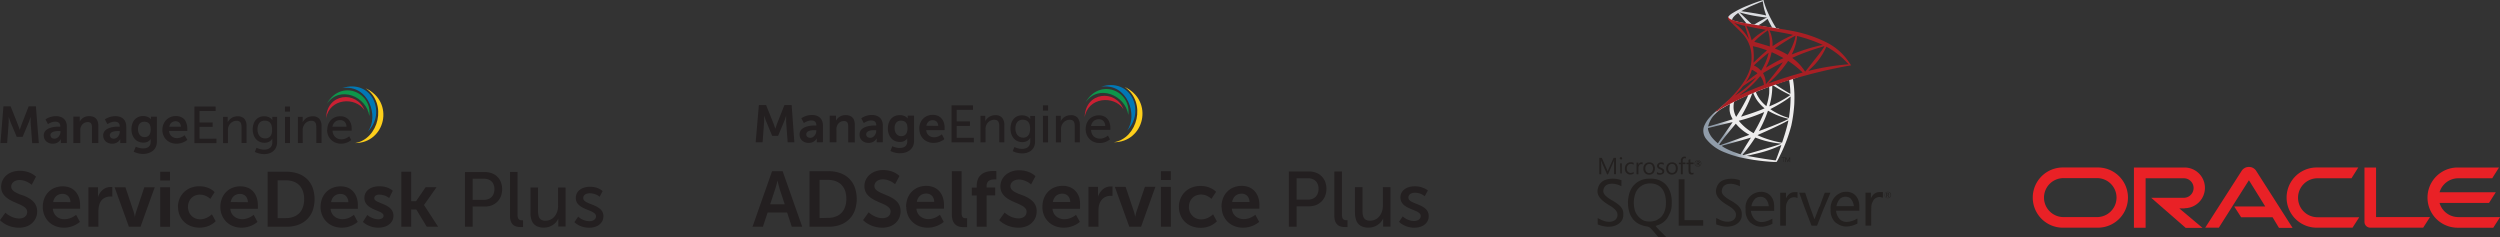 <svg xmlns="http://www.w3.org/2000/svg" xmlns:xlink="http://www.w3.org/1999/xlink" viewBox="0 0 785.32 74.53"><rect x="0" y="0" width="785.32" height="74.53" fill="#333333" stroke="none"/><defs><style>.cls-1{fill:#e92126;}.cls-2{fill:url(#linear-gradient);}.cls-3{fill:url(#linear-gradient-2);}.cls-4{fill:url(#radial-gradient);}.cls-5{fill:#23201f;}.cls-11,.cls-6{fill:#231f20;}.cls-7{fill:#fecf1b;}.cls-10,.cls-11,.cls-7,.cls-8,.cls-9{fill-rule:evenodd;}.cls-8{fill:#0178b5;}.cls-9{fill:#0d964b;}.cls-10{fill:#ca2033;}</style><linearGradient id="linear-gradient" x1="-7389.31" y1="-13339.72" x2="-7358.31" y2="-13358.04" gradientTransform="translate(1420.08 1629.72) scale(0.12)" gradientUnits="userSpaceOnUse"><stop offset="0" stop-color="#909ca9"/><stop offset="1" stop-color="#eeeded"/></linearGradient><linearGradient id="linear-gradient-2" x1="-7388.62" y1="-13684.97" x2="-7363.67" y2="-13684.97" gradientTransform="translate(1420.08 1629.72) scale(0.12)" gradientUnits="userSpaceOnUse"><stop offset="0" stop-color="#949fab"/><stop offset="1" stop-color="#dcdee1"/></linearGradient><radialGradient id="radial-gradient" cx="-5319.66" cy="-4145.18" r="33.12" gradientTransform="matrix(-0.11, -0.02, 0.03, -0.23, 94.75, -1018.01)" gradientUnits="userSpaceOnUse"><stop offset="0" stop-color="#ef392d"/><stop offset="1" stop-color="#a91f24"/></radialGradient></defs><title>logosAsset 5</title><g id="Layer_2" data-name="Layer 2"><g id="Layer_1-2" data-name="Layer 1"><path class="cls-1" d="M701.88,64.86h9.7l-5.13-8.25L697,71.52h-4.28L704.21,53.6a2.71,2.71,0,0,1,2.25-1.16,2.66,2.66,0,0,1,2.2,1.13l11.5,18h-4.28l-2-3.33H704l-2.14-3.33Zm44.51,3.33V52.62h-3.64V69.71a1.78,1.78,0,0,0,.53,1.27,1.86,1.86,0,0,0,1.33.54h16.58l2.14-3.33H746.39ZM686.24,65.4a6.39,6.39,0,1,0,0-12.78H670.33V71.53H674V56h12a3.06,3.06,0,0,1,0,6.13H675.75l10.85,9.46h5.28l-7.3-6.13h1.66ZM648,71.52a9.45,9.45,0,1,1,0-18.91h11a9.45,9.45,0,1,1,0,18.91H648Zm10.74-3.33a6.12,6.12,0,1,0,0-12.24H648.2a6.12,6.12,0,1,0,0,12.24h10.5Zm69,3.33a9.45,9.45,0,1,1,0-18.91H740.8L738.67,56H728a6.12,6.12,0,1,0,0,12.24H741.1L739,71.52H727.74Zm44.47-3.33a6.11,6.11,0,0,1-5.88-4.45h15.54L784,60.4H766.33A6.13,6.13,0,0,1,772.21,56h10.67L785,52.62H772a9.45,9.45,0,1,0,0,18.91h11.21l2.14-3.33H772.21Z"/><path class="cls-2" d="M564.35,23.73l-10.18,3.32L545.32,31l-2.48.65c-.63.6-1.29,1.21-2,1.82s-1.52,1.29-2.08,1.74a15.5,15.5,0,0,0-2,2,9.07,9.07,0,0,0-1.49,2.52,4.24,4.24,0,0,0,.6,3.81,13.49,13.49,0,0,0,5.56,4.18,35.35,35.35,0,0,0,4.89,1.64,64.79,64.79,0,0,0,10.43,1.49,12,12,0,0,0,1.35,0,18.33,18.33,0,0,0,1-1.89,47.66,47.66,0,0,0,3.61-9.55,45.25,45.25,0,0,0,.92-6.62c.05-.75.08-3.25,0-4.09a28.75,28.75,0,0,0-.38-3.61.83.83,0,0,1,0-.32,13.29,13.29,0,0,1,1.38-.42l-.25-.6h0ZM562,25.09a24.92,24.92,0,0,1,.4,3.85,2.06,2.06,0,0,1,0,.52c-.06,0-1.3-.73-2.19-1.28s-2.23-1.45-2.46-1.64c-.08-.05-.07-.06.56-.28C559.41,25.91,561.95,25.09,562,25.09Zm-5.19,1.71a2.55,2.55,0,0,1,.67.36,47.7,47.7,0,0,0,4.66,2.59c.28.12.32.08-.34.52a33.54,33.54,0,0,1-5.29,2.84l-.7.3a2,2,0,0,1,.09-.42,22.69,22.69,0,0,0,.82-5.41c0-.77,0-.77.08-.79s0,0,0,0Zm-1.07.41a16.59,16.59,0,0,1,0,2.24,19.58,19.58,0,0,1-.71,3.35,5.14,5.14,0,0,1-.18.54,13.54,13.54,0,0,1-1.43-1.39A10.41,10.41,0,0,1,552,29.88a6.48,6.48,0,0,1-.43-1c.12-.08,4.18-1.65,4.21-1.62Zm-5,2h0a1.44,1.44,0,0,1,.12.28,10.4,10.4,0,0,0,1.28,2.29,13,13,0,0,0,1.78,1.92l.38.32s.06,0-1.19.52c-1.45.55-3,1.11-4.86,1.69l-1.3.42c-.07,0,0,0,.15-.33a43.27,43.27,0,0,0,3-6.12c.13-.34.26-.68.28-.75a.28.28,0,0,1,.17-.2l.13,0Zm-1.54.64a17.21,17.21,0,0,1-.75,1.59c-.75,1.45-1.56,2.89-2.65,4.62l-.38.61c0,.05-.05,0-.18-.2a7.06,7.06,0,0,1-.59-1.79,7.18,7.18,0,0,1,0-2.29c.1-.48.09-.47.32-.58,1-.5,4.17-2,4.2-2Zm13.27.54v.32a41.86,41.86,0,0,1-.45,5.79c0,.3-.08.55-.09.55l-.48-.14a19.86,19.86,0,0,1-3.54-1.52,15.67,15.67,0,0,1-1.8-1.11l.71-.38A45.34,45.34,0,0,0,561,31.42c.47-.32,1.18-.82,1.33-1l.12-.09ZM543.4,32.64s0,.06,0,.34-.07.57-.08.82A5.69,5.69,0,0,0,544,36.9a6.39,6.39,0,0,1,.27.58c-.05,0-5.15,1.54-6.75,2l-.92.25c-.05,0-.06,0,0-.12a8.08,8.08,0,0,1,2.24-3.85,10,10,0,0,1,2.53-1.94c.78-.45,2-1.12,2.09-1.15h0Zm12,2.15a3.11,3.11,0,0,1,.42.22,23.18,23.18,0,0,0,5.89,2.29l.18,0-.25.14c-1,.57-4.39,2-7.83,3.25l-1.09.41a.56.56,0,0,1-.18.05l.32-.61a38,38,0,0,0,2.42-5.52c.06-.15.1-.28.11-.28Zm-1.22.4a2.21,2.21,0,0,1-.13.35,48.73,48.73,0,0,1-2.67,5.38c-.28.51-.52.92-.53.92l-.52-.31a15.82,15.82,0,0,1-4-3.42l-.14-.17.7-.19a50.24,50.24,0,0,0,6.76-2.33Zm7.6,2.65h0c0,.18-.38,1.76-.71,2.91-.27,1-.5,1.72-.92,3-.18.58-.35,1.07-.35,1.07l-.1,0a32.16,32.16,0,0,1-6.26-1.76c-.54-.22-1.31-.56-1.35-.6a9,9,0,0,1,1-.48c3.5-1.53,7.13-3.27,8.38-4a1,1,0,0,1,.28-.14Zm-17.55.6s-1,1.42-2.33,3.34l-1.24,1.75c-.21.29-.52.75-.7,1l-.32.5-.35-.29a12.82,12.82,0,0,1-1.43-1.46,6.31,6.31,0,0,1-1.28-2.49c-.08-.37-.08-.55,0-.58l4.09-1,2.75-.65.82-.19Zm1,.38.25.28a14.45,14.45,0,0,0,3.61,3,2,2,0,0,1,.42.27c-.05,0-4.76,1.71-6.93,2.46l-2.24.78-.15-.1-.14-.1.22-.32c.72-1,1.63-2.19,3.61-4.58l1.36-1.64Zm6.14,4.39s.35.12.76.27a24.63,24.63,0,0,0,2.85.88,31.6,31.6,0,0,0,4.32.75c.17,0,.26,0,.23.05s-1.18.41-2,.67c-1.32.42-5.36,1.61-8.66,2.55l-1.16.33a.61.61,0,0,1-.33-.08,5.57,5.57,0,0,1,.41-.52,45.67,45.67,0,0,0,3.12-4.2l.47-.71Zm-1.35,0s-.54.88-1.49,2.39l-1,1.62-.52.85-.22.39-.12,0c-.28-.08-2.22-.76-2.74-1a19.05,19.05,0,0,1-1.79-.82,7.49,7.49,0,0,1-1.32-.84l2.34-.64c3.37-.92,5.24-1.45,6.46-1.83l.42-.12Zm9.58,2.25h0c0,.08-1.22,3.54-1.67,4.63-.1.25-.14.31-.19.3s-1.94-.26-3-.42c-1.92-.29-5.13-.85-5.94-1l-.18,0,1.15-.26c2.46-.55,3.65-.85,4.85-1.22a34.26,34.26,0,0,0,4.53-1.75,3.71,3.71,0,0,1,.49-.2Z"/><path class="cls-3" d="M553.86,0a48.91,48.91,0,0,0-4.66,1.68,29.12,29.12,0,0,0-5.36,2.69,4.07,4.07,0,0,0-1,1,.72.72,0,0,0,0,.26l1,1,2.45.78,5.84,1,6.68,1.15.07-.58h-.06l-.88-.14-.18-.32C556.8,7,555.8,5,555.21,3.66a25.45,25.45,0,0,1-1.12-3.1C554,0,553.94,0,553.86,0h0Zm-.12.39h0s0,.22.07.48a16.07,16.07,0,0,0,.75,3.24c.28.85.28.8,0,.7-.78-.22-4.3-.82-6.85-1.18l-.75-.12s1.84-1,2.66-1.39c1.05-.48,3.95-1.69,4.16-1.73Zm-7.42,3.45.3.1a45.86,45.86,0,0,0,8,1.52l.48,0a3.56,3.56,0,0,1-.48.25c-1.09.55-2.29,1.22-3.12,1.73a3.19,3.19,0,0,1-.5.28l-.36-.05-.31,0-.77-.75c-1.35-1.32-2.42-2.33-2.82-2.72Zm-.31.24,1.08,1.35c.59.75,1.19,1.48,1.32,1.64a2.52,2.52,0,0,1,.23.3s-1.57-.28-2.39-.46-1.18-.28-1.7-.45l-.42-.14V6.22c0-.52.66-1.28,1.77-2.07l.1-.07Zm9.22,1.85s.07.07.16.28c.26.58,1.08,2.13,1.28,2.43.06.1.17.11-.92-.07-2.61-.42-3.45-.56-3.45-.58a.8.8,0,0,1,.18-.12,15,15,0,0,0,2.35-1.62l.37-.31s0,0,0,0Z"/><path class="cls-4" d="M542.85,5.3a.77.77,0,0,0,0,.67,3,3,0,0,0,.72.85s3.42,3.34,3.84,3.82A10.7,10.7,0,0,1,550.2,18,11.84,11.84,0,0,1,549,23.48c-1.6,3.49-5,7.35-10.19,11.63l.76-.25a24.46,24.46,0,0,1,2.73-1.62A97.37,97.37,0,0,1,555,27.55a158.43,158.43,0,0,1,25.78-6.91l.7-.11-.11-.17a23.72,23.72,0,0,0-1.55-2.18,18.49,18.49,0,0,0-5.46-4.55,40.51,40.51,0,0,0-11.86-4c-.93-.18-3-.54-4.64-.79-3.52-.55-5.8-.92-8.31-1.35-.9-.15-2.25-.38-3.14-.58a19.94,19.94,0,0,1-2-.55c-.55-.22-1.35-.43-1.52-1.09Zm2,1.92.29.09c.29.1.67.22,1.12.34l1,.27.85.22c.05.05.83,2.54,1.09,3.49.1.36.18.67.17.67a1.56,1.56,0,0,1-.19-.3,16,16,0,0,0-4-4.49,3.28,3.28,0,0,1-.38-.3Zm3.79,1a3,3,0,0,1,.42.07c1.31.29,3.65.74,5.16,1a1.88,1.88,0,0,1,.45.1.78.78,0,0,1-.21.13c-.25.13-1.28.74-1.62,1a14.74,14.74,0,0,0-2.18,1.74l-.42.41s0-.13-.08-.29a24.93,24.93,0,0,0-1.38-3.77,3.3,3.3,0,0,1-.15-.35s0,0,0,0Zm6.66,1.27a3,3,0,0,1,.28.85,12.6,12.6,0,0,1,.37,3.52c0,.32,0,.62,0,.66l0,.08-.4-.13c-.82-.26-2.16-.65-3.31-1-.65-.18-1.18-.34-1.18-.35a18.19,18.19,0,0,1,1.36-1.36,35.71,35.71,0,0,1,3-2.29Zm.53.08s3.19.52,4.62.8c1.07.21,2.62.53,2.72.57s-.12.11-.63.34a33.4,33.4,0,0,0-5,2.74l-.73.48a4.2,4.2,0,0,1,0-.49,10.75,10.75,0,0,0-.83-4.19A1.17,1.17,0,0,1,555.81,9.62ZM564,11.23a5.79,5.79,0,0,1-.17,1,19.29,19.29,0,0,1-1.94,4.45,5.07,5.07,0,0,1-.32.52,3.28,3.28,0,0,1-.46-.25,25.05,25.05,0,0,0-3-1.48c-.31-.13-.58-.24-.58-.25s2.42-1.69,3.73-2.47c1-.63,2.73-1.57,2.76-1.54Zm.58.09c.07,0,1.47.38,2.2.6A45.39,45.39,0,0,1,572,13.84l.56.25-.39.09a57.36,57.36,0,0,0-8.87,2.75l-.44.17a2,2,0,0,1,.16-.39,15.58,15.58,0,0,0,1.48-5.12c0-.15,0-.26.05-.26Zm-13.94,3.2s1.09.23,1.67.39c.88.25,2.74.87,2.74.92l-.45.4c-1,.84-2,1.72-3.14,2.85-.35.33-.64.6-.65.6s0,0,0-.11a17.35,17.35,0,0,0-.11-4.64C550.65,14.72,550.63,14.54,550.64,14.53Zm22.48,0a14.77,14.77,0,0,1-.82,1.27c-.46.66-1.14,1.54-2.67,3.46l-2,2.55-.57.71a2.65,2.65,0,0,1-.22-.31,15.9,15.9,0,0,0-3.12-3.44l-.57-.46a.86.86,0,0,1-.15-.13s1.31-.58,2.3-1c1.74-.71,4.11-1.55,5.89-2.1.93-.29,1.92-.58,1.94-.56Zm.59.15a1.77,1.77,0,0,1,.44.22,26.1,26.1,0,0,1,5.15,3.86c.41.4,1.42,1.45,1.4,1.45l-.77.06a75.84,75.84,0,0,0-11.37,1.89l-.52.12s.28-.3.66-.66a19.69,19.69,0,0,0,4.67-6.22l.35-.72h0Zm-17.14,1.75c.11,0,1.11.49,1.86.87s1.73.9,1.79.95-.36.2-.82.42c-1.45.72-2.69,1.41-4,2.19l-.68.41s0,0,.18-.41a16.07,16.07,0,0,0,1.56-4.24c0-.12.06-.19.08-.19Zm-1,.18a14.69,14.69,0,0,1-.4,1.49,19,19,0,0,1-1.36,3.12l-.41.71-.19.31-.43-.42a5.65,5.65,0,0,0-1.43-1.05,2.07,2.07,0,0,1-.37-.22c0-.06,1.32-1.25,2.32-2.12.72-.62,2.25-1.85,2.27-1.82Zm6.12,2.52.38.25a29.26,29.26,0,0,1,2.65,2c.44.36,1.28,1.12,1.45,1.31l.09.1-.62.18c-3.52,1-6.25,1.85-9.43,3l-.68.24s-.08,0,.71-.69a33.78,33.78,0,0,0,5.17-5.94l.27-.42Zm-1.61.4s-1,1.5-1.67,2.34c-.75,1-2.09,2.68-3,3.77-.38.45-.72.83-.73.84s0-.11,0-.28a6.45,6.45,0,0,0-.65-2.77c-.18-.35-.21-.44-.17-.48s2.39-1.41,3.8-2.17c1-.51,2.45-1.26,2.47-1.25Zm-9.73,2.39a3.4,3.4,0,0,1,.4.2,8.45,8.45,0,0,1,1.32.89,2.29,2.29,0,0,1-.45.37c-.73.52-1.84,1.36-2.49,1.88s-.7.55-.62.44a13.2,13.2,0,0,0,1.68-3.39,1.3,1.3,0,0,1,.15-.39Zm2.59,2s.08.06.29.37a5.55,5.55,0,0,1,.86,2.24l0,.15-1.05.41c-1.89.73-3.62,1.45-4.8,2l-1.28.62c-.38.19-.68.34-.68.33l.53-.4a31,31,0,0,0,5.79-5.33c.16-.19.31-.37.32-.38h0Zm-1.19.29a16.26,16.26,0,0,1-1.45,1.63,25.52,25.52,0,0,1-4.78,3.86l-.46.29c-.05,0,0,0,.82-.92.51-.55.89-1,1.33-1.58a2.6,2.6,0,0,1,.77-.73C549.11,26,551.72,24.24,551.75,24.27Z"/><path class="cls-5" d="M518.43,56.13H518A6.34,6.34,0,0,0,512.08,60a10.22,10.22,0,0,0,0,7.38c1,2.19,2.65,3.35,5.39,3.78.58.09,1,.41,2.09,1.72l1.38,1.62h2.5l-1.66-1.68a17.76,17.76,0,0,1-1.66-1.79c0-.07.35-.22.78-.35a5.72,5.72,0,0,0,3.38-3.17,6.66,6.66,0,0,0,.85-3.41c.25-4.94-2.36-8-6.7-8h0Zm2.19,12.93a5.89,5.89,0,0,1-4.14.28,5.34,5.34,0,0,1-2.87-3.08,8.74,8.74,0,0,1,.17-5.64,4.76,4.76,0,0,1,4.52-3c3,0,4.77,1.86,5,5.37.18,2.92-.8,5.12-2.67,6Zm43.22-8.7a2.68,2.68,0,0,0-2.39,1.26l-.42.66V60.55h-1.82V70.88H561v-3.3c0-3,0-3.37.46-4.2A2.27,2.27,0,0,1,564,62l.65.19V60.35h-.84Zm-10.67-.09a4.87,4.87,0,0,0-4.82,5.48,5.18,5.18,0,0,0,1.36,4.06c2,1.63,3.77,1.76,6.19.88l.86-.38V68.68l-.86.45c-2,.85-3.43.85-4.61-.15A4.65,4.65,0,0,1,550,66.24h7.32V64.84c0-2.84-1.71-4.63-4.2-4.59h0Zm-3,4.53a4.23,4.23,0,0,1,1.27-2.47,2.74,2.74,0,0,1,1.58-.51,2.53,2.53,0,0,1,1.53.52,4,4,0,0,1,1.07,2.44h-5.46Zm-43.78-1.86c-2-1.19-2.84-2.05-2.74-3.07.31-2.81,3.77-2.42,5.69-1.36V56.61a7.4,7.4,0,0,0-2.58-.48c-2.33,0-3.84.73-4.55,2.29-1,2.3-.12,4,3.2,6,1.87,1.09,2.69,2,2.69,3.06,0,2.12-2.56,2.86-5.2,1.53-.54-.27-1-.5-1-.5a16.3,16.3,0,0,0,0,2,11.29,11.29,0,0,0,2,.58c3,.6,5.76-.81,6-3.11s-.55-3.29-3.51-5.06h0Zm73.49-2.69a5.5,5.5,0,0,0-1.12.13,5.17,5.17,0,0,0-3.7,5.36,5.15,5.15,0,0,0,1.35,4c2,1.63,3.77,1.76,6.2.88l.86-.38V68.64l-.86.45c-2,.85-3.43.85-4.61-.15a4.59,4.59,0,0,1-1.24-2.74h7.31V64.81c0-2.83-1.71-4.62-4.2-4.57h0Zm-3,4.53a4.3,4.3,0,0,1,1.28-2.48,2.72,2.72,0,0,1,1.58-.51,2.53,2.53,0,0,1,1.53.52,4.05,4.05,0,0,1,1.07,2.45H577Zm-33.29-1.82c-2-1.19-2.84-2.05-2.73-3.07.31-2.81,3.77-2.42,5.69-1.36V56.63a7.37,7.37,0,0,0-2.58-.48c-2.33,0-3.84.73-4.55,2.29-1,2.3-.11,4,3.21,6,1.86,1.08,2.69,2,2.69,3,0,2.12-2.56,2.88-5.2,1.53-.54-.27-1-.49-1-.49a16.31,16.31,0,0,0,0,2,12.35,12.35,0,0,0,2,.58c3,.6,5.77-.81,6-3.11.22-2.15-.55-3.28-3.5-5h0Zm46.92-2.62a2.67,2.67,0,0,0-2.39,1.26l-.42.66V60.53H586V70.86h1.81v-3.3c0-3,0-3.37.46-4.2a2.27,2.27,0,0,1,2.55-1.43l.65.19V60.33h-.84Zm-61.36,2.56V56.31h-1.83V70.88h7.7V69.16h-5.87V62.89Zm42.34,2.05-1.51,3.93-1.45-3.95-1.47-4.38h-1.87c1.21,3.44,2.54,6.95,3.87,10.34.58,0,1.16,0,1.73,0l2-5.12L575,60.54h-1.79s-.79,2.07-1.62,4.4h0Zm-38.12-12.6a1,1,0,0,0,.74-.3,1,1,0,0,0,.31-.73,1,1,0,0,0-.31-.73,1,1,0,0,0-.73-.28,1,1,0,0,0-.74.29,1,1,0,0,0-.29.73,1,1,0,0,0,.29.73,1,1,0,0,0,.73.28h0Zm-.65-1.68a.93.93,0,0,1,1.58.65.91.91,0,0,1-.27.66.88.88,0,0,1-.65.26.86.86,0,0,1-.65-.26.91.91,0,0,1-.27-.66A.87.87,0,0,1,532.79,50.66Zm.44.74h.12c.08,0,.17.08.24.24l.14.32H534l-.18-.35c-.07-.14-.14-.22-.22-.25a.43.43,0,0,0,.25-.13.32.32,0,0,0,.08-.24.3.3,0,0,0-.11-.25.59.59,0,0,0-.38-.1H533V52h.19V51.4h0Zm0-.61h.17a.42.42,0,0,1,.25.06s.06.08.06.17-.09.22-.27.22h-.2v-.45h0Zm-30.24.5c0-.46,0-.8,0-1h0a3,3,0,0,0,.15.53l1.76,3.93h.29l1.76-4a3.57,3.57,0,0,0,.15-.5h0c0,.39,0,.73,0,1v3.47h.6V49.6h-.75l-1.62,3.58c-.06.14-.14.35-.25.64h0a4.13,4.13,0,0,0-.24-.61l-1.58-3.62h-.8v5.15H503V51.29h0Zm6,0h.52V54.5H509Zm.26-1.18a.37.37,0,0,0,.27-.11.38.38,0,0,0,.12-.27.34.34,0,0,0-.12-.27.38.38,0,0,0-.27-.11.37.37,0,0,0-.27.11.38.38,0,0,0-.12.27A.33.33,0,0,0,509,50a.39.39,0,0,0,.27.11h0Zm4,4.46V54a1.49,1.49,0,0,1-.91.32,1.17,1.17,0,0,1-.91-.38,1.46,1.46,0,0,1-.34-1,1.52,1.52,0,0,1,.37-1.07,1.19,1.19,0,0,1,.92-.39,1.51,1.51,0,0,1,.87.28v-.6a1.8,1.8,0,0,0-.85-.19,1.82,1.82,0,0,0-1.39.55,2.07,2.07,0,0,0-.52,1.46,1.87,1.87,0,0,0,.47,1.32,1.67,1.67,0,0,0,1.27.53,2.08,2.08,0,0,0,1-.26Zm1.49-1.71a1.66,1.66,0,0,1,.27-1,.74.74,0,0,1,.6-.32.69.69,0,0,1,.45.12V51a.94.94,0,0,0-.35,0,.9.9,0,0,0-.57.2,1.24,1.24,0,0,0-.4.62h0v-.75h-.59v3.68h.59V52.86Zm3.38,2a1.74,1.74,0,0,0,1.33-.53,2.32,2.32,0,0,0,0-2.82,1.63,1.63,0,0,0-1.28-.51,1.85,1.85,0,0,0-1.33.48,2,2,0,0,0-.54,1.48,1.92,1.92,0,0,0,.47,1.36,1.71,1.71,0,0,0,1.32.53h0Zm-.84-3a1.16,1.16,0,0,1,.88-.35,1.1,1.1,0,0,1,.87.35,2,2,0,0,1,0,2.11,1.07,1.07,0,0,1-.88.38,1.15,1.15,0,0,1-.9-.38,1.49,1.49,0,0,1-.33-1,1.44,1.44,0,0,1,.33-1.07Zm5.25,2.68a1,1,0,0,0,.34-.75.92.92,0,0,0-.27-.67,2.09,2.09,0,0,0-.69-.4,2.14,2.14,0,0,1-.55-.31.5.5,0,0,1-.15-.38.45.45,0,0,1,.18-.37.73.73,0,0,1,.47-.14,1.39,1.39,0,0,1,.84.26v-.59a1.73,1.73,0,0,0-.79-.18,1.4,1.4,0,0,0-.93.31,1,1,0,0,0-.13,1.43,1.91,1.91,0,0,0,.66.41,2.48,2.48,0,0,1,.6.34.45.45,0,0,1,.15.35c0,.34-.24.52-.7.52a1.46,1.46,0,0,1-1-.35v.64a1.74,1.74,0,0,0,.91.22,1.6,1.6,0,0,0,1-.34h0ZM525.28,51a1.85,1.85,0,0,0-1.33.48,2,2,0,0,0-.54,1.48,1.92,1.92,0,0,0,.47,1.36,1.92,1.92,0,0,0,2.65,0,2,2,0,0,0,.5-1.41,2,2,0,0,0-.46-1.4,1.66,1.66,0,0,0-1.28-.51h0Zm1.14,1.93a1.58,1.58,0,0,1-.29,1,1.07,1.07,0,0,1-.88.38,1.15,1.15,0,0,1-.9-.38,1.49,1.49,0,0,1-.33-1,1.51,1.51,0,0,1,.35-1.08,1.16,1.16,0,0,1,.88-.35,1.12,1.12,0,0,1,.87.35,1.79,1.79,0,0,1,.29,1.08h0ZM528,54.74h.59V51.55h.86v-.5h-.86v-.57c0-.52.2-.78.61-.78a.81.81,0,0,1,.39.09v-.53a1.08,1.08,0,0,0-.42-.06,1.1,1.1,0,0,0-.79.29,1.24,1.24,0,0,0-.38,1v.6h-.62v.49H528v3.17Zm2.42-1c0,.72.32,1.09,1,1.09a1.06,1.06,0,0,0,.55-.12v-.51a.62.62,0,0,1-.38.12.5.5,0,0,1-.42-.15.86.86,0,0,1-.13-.53V51.55H532v-.5H531V50l-.59.19v.9h-.64v.5h.64v2.18Zm63.29,6.78a1,1,0,0,0-.73-.28,1,1,0,0,0-1,1,1,1,0,0,0,.29.73,1,1,0,0,0,.74.28,1,1,0,0,0,.74-.29,1,1,0,0,0,.3-.73,1,1,0,0,0-.32-.73Zm-.09,1.39a.95.95,0,0,1-1.3,0,.92.92,0,0,1-.27-.66.88.88,0,0,1,.92-.91.88.88,0,0,1,.65.26.89.89,0,0,1,.27.65A.85.85,0,0,1,593.63,61.91Zm-.53-.6a.51.51,0,0,0,.25-.13.33.33,0,0,0,.08-.24.3.3,0,0,0-.11-.25.59.59,0,0,0-.38-.1h-.38v1.32h.19v-.55h.12c.08,0,.16.08.24.24l.14.32h.22l-.18-.35c-.06-.15-.13-.22-.2-.25h0Zm-.13-.12h-.2v-.45h.17a.41.41,0,0,1,.25.06s.06.08.06.17-.09.22-.27.22h0Zm-32.9-10.28h.17V49.59h.44v-.17h-1v.17h.44v1.32Zm1-1a2.38,2.38,0,0,0,0-.29.82.82,0,0,0,0,.15l.51,1.13h.08l.51-1.14,0-.14c0,.12,0,.21,0,.28v1h.18V49.42h-.21l-.46,1s0,.11-.07.19h0a1.08,1.08,0,0,0-.07-.18l-.46-1h-.24v1.49h.17v-1h0Z"/><path class="cls-6" d="M0,69.16l.25.25A8.37,8.37,0,0,0,1,70a8.67,8.67,0,0,0,1.21.7,8.29,8.29,0,0,0,1.66.58,9,9,0,0,0,2.1.25,6.85,6.85,0,0,0,2.41-.41A5.16,5.16,0,0,0,10.17,70a4.78,4.78,0,0,0,1.12-1.61,5.06,5.06,0,0,0,.38-2,4.46,4.46,0,0,0-.35-1.8,4.2,4.2,0,0,0-.92-1.33,6.67,6.67,0,0,0-1.3-1,13.44,13.44,0,0,0-1.49-.74L6.1,61a11.5,11.5,0,0,1-1.3-.63,3.22,3.22,0,0,1-.92-.75,1.55,1.55,0,0,1-.35-1,1.82,1.82,0,0,1,.35-1.08,2.31,2.31,0,0,1,.93-.73,3.27,3.27,0,0,1,1.32-.26,5,5,0,0,1,1.23.16,5.71,5.71,0,0,1,1.05.37,6.28,6.28,0,0,1,.82.45,6,6,0,0,1,.53.37l.19.16,1.36-2.56-.21-.19a5.62,5.62,0,0,0-.62-.46,7,7,0,0,0-1-.55A8.09,8.09,0,0,0,8,53.84a8.78,8.78,0,0,0-1.85-.19,7,7,0,0,0-2.3.38A5.72,5.72,0,0,0,2,55.08,4.87,4.87,0,0,0,.8,56.67a4.67,4.67,0,0,0-.44,2A4.18,4.18,0,0,0,.71,60.4a4.26,4.26,0,0,0,.93,1.3,7,7,0,0,0,1.31,1,15.2,15.2,0,0,0,1.5.76l1.5.65a10.86,10.86,0,0,1,1.31.66,3.24,3.24,0,0,1,.93.78,1.61,1.61,0,0,1,.35,1,1.92,1.92,0,0,1-.36,1.17,2.08,2.08,0,0,1-.92.7A3.3,3.3,0,0,1,6,68.63a5.27,5.27,0,0,1-1.38-.19A6.67,6.67,0,0,1,3.45,68a7.76,7.76,0,0,1-.93-.54,7.34,7.34,0,0,1-.6-.45L1.7,66.8,0,69.16Z"/><path class="cls-6" d="M13.44,65a6.91,6.91,0,0,0,.46,2.5A6.15,6.15,0,0,0,17.33,71a7.36,7.36,0,0,0,2.78.52,7.71,7.71,0,0,0,1.71-.19,7.94,7.94,0,0,0,2.42-1,6.92,6.92,0,0,0,.64-.44l.22-.19-1.19-2.22-.18.14c-.12.09-.29.2-.51.34a6.7,6.7,0,0,1-.77.41,5.8,5.8,0,0,1-1,.34,4.92,4.92,0,0,1-1.14.14A4.3,4.3,0,0,1,19,68.69a3.63,3.63,0,0,1-1.15-.63A3.24,3.24,0,0,1,17,67a3.79,3.79,0,0,1-.41-1.43h8.57v-.13c0-.09,0-.19,0-.32l0-.39q0-.2,0-.34a7.21,7.21,0,0,0-.36-2.31,5.46,5.46,0,0,0-1.05-1.87A4.81,4.81,0,0,0,22.12,59a5.92,5.92,0,0,0-2.37-.46A6.72,6.72,0,0,0,17.2,59a5.75,5.75,0,0,0-2,1.34,6,6,0,0,0-1.3,2.05A7.29,7.29,0,0,0,13.44,65Zm3.26-1.53a3.46,3.46,0,0,1,.55-1.38,2.69,2.69,0,0,1,1-.88,3.09,3.09,0,0,1,1.41-.31,2.53,2.53,0,0,1,1.23.3,2.18,2.18,0,0,1,.87.87,3,3,0,0,1,.36,1.42Z"/><path class="cls-6" d="M27.81,71.23H30.9V66.31A8.84,8.84,0,0,1,31,65.26a5.16,5.16,0,0,1,.21-1A3.92,3.92,0,0,1,32,62.8,3.39,3.39,0,0,1,33.22,62a3.44,3.44,0,0,1,1.33-.26l.52,0,.21,0v-3l-.17,0-.39,0a3.73,3.73,0,0,0-1.74.43,4.3,4.3,0,0,0-1.36,1.14,5.14,5.14,0,0,0-.85,1.62h0v-.13q0-.12,0-.32c0-.13,0-.28,0-.43V58.82h-3V71.23Z"/><path class="cls-6" d="M40.49,71.23h3.65L48.6,58.82H45.34l-2.58,7.69c-.06.19-.12.39-.17.6s-.1.42-.13.61-.07.35-.09.47a.93.93,0,0,1,0,.19h0a.92.92,0,0,1,0-.19c0-.12-.05-.28-.09-.47s-.08-.4-.13-.61-.11-.41-.17-.6l-2.58-7.69H36l4.5,12.42Z"/><path class="cls-6" d="M50.33,56.7H53.4V53.95H50.33V56.7Zm0,14.54h3.09V58.82H50.33V71.23Z"/><path class="cls-6" d="M55.93,65a6.88,6.88,0,0,0,.47,2.54,6.13,6.13,0,0,0,1.36,2.07A6.26,6.26,0,0,0,59.88,71a7.5,7.5,0,0,0,2.79.51,7.78,7.78,0,0,0,1.81-.21,7.43,7.43,0,0,0,1.43-.5,7,7,0,0,0,1-.6,6,6,0,0,0,.63-.5l.21-.21-1.19-2.19-.18.17a6.31,6.31,0,0,1-.5.39,6.6,6.6,0,0,1-.78.47,5.66,5.66,0,0,1-1,.39,4.44,4.44,0,0,1-1.18.17,4.13,4.13,0,0,1-1.6-.31,3.67,3.67,0,0,1-1.22-.85,3.8,3.8,0,0,1-.78-1.24,4.27,4.27,0,0,1,0-3,3.73,3.73,0,0,1,.76-1.23,3.53,3.53,0,0,1,1.19-.82,4,4,0,0,1,1.55-.3,4.35,4.35,0,0,1,1.08.14,4.64,4.64,0,0,1,.9.33,5,5,0,0,1,.68.4,4.31,4.31,0,0,1,.43.33l.15.14,1.36-2.12-.19-.19a4.87,4.87,0,0,0-.56-.46,6.29,6.29,0,0,0-.95-.55,7,7,0,0,0-1.34-.46,7.77,7.77,0,0,0-1.74-.19,7.42,7.42,0,0,0-2.79.52,6.23,6.23,0,0,0-3.48,3.48,6.75,6.75,0,0,0-.47,2.5Z"/><path class="cls-6" d="M69.22,65a6.91,6.91,0,0,0,.46,2.5A6.15,6.15,0,0,0,73.11,71a7.36,7.36,0,0,0,2.78.52,7.71,7.71,0,0,0,1.71-.19,7.94,7.94,0,0,0,2.42-1,6.92,6.92,0,0,0,.64-.44l.22-.19-1.19-2.22-.18.14c-.12.09-.29.2-.51.34a6.7,6.7,0,0,1-.77.41,5.8,5.8,0,0,1-1,.34,4.92,4.92,0,0,1-1.14.14,4.3,4.3,0,0,1-1.34-.21,3.63,3.63,0,0,1-1.15-.63,3.24,3.24,0,0,1-.84-1,3.79,3.79,0,0,1-.41-1.43H81v-.13c0-.09,0-.19,0-.32l0-.39q0-.2,0-.34a7.21,7.21,0,0,0-.36-2.31,5.46,5.46,0,0,0-1.05-1.87A4.81,4.81,0,0,0,77.9,59a5.92,5.92,0,0,0-2.37-.46A6.72,6.72,0,0,0,73,59a5.75,5.75,0,0,0-2,1.34,6,6,0,0,0-1.3,2.05A7.29,7.29,0,0,0,69.22,65Zm3.26-1.53A3.46,3.46,0,0,1,73,62.11a2.69,2.69,0,0,1,1-.88,3.09,3.09,0,0,1,1.41-.31,2.53,2.53,0,0,1,1.23.3,2.18,2.18,0,0,1,.87.87,3,3,0,0,1,.36,1.42Z"/><path class="cls-6" d="M84.07,71.23H90a10.73,10.73,0,0,0,3.63-.59,7.72,7.72,0,0,0,2.78-1.7,7.48,7.48,0,0,0,1.78-2.72,10.92,10.92,0,0,0,0-7.3,7.38,7.38,0,0,0-1.78-2.71,7.69,7.69,0,0,0-2.78-1.68A10.73,10.73,0,0,0,90,53.95H84.07V71.23Zm3.14-2.7V56.65H89.8a7,7,0,0,1,2.36.38A5,5,0,0,1,94,58.16,5.07,5.07,0,0,1,95.13,60a7.42,7.42,0,0,1,.41,2.55,7,7,0,0,1-.71,3.28,4.67,4.67,0,0,1-2,2,6.41,6.41,0,0,1-3,.68Z"/><path class="cls-6" d="M100.7,65a6.91,6.91,0,0,0,.46,2.5A6.15,6.15,0,0,0,104.6,71a7.36,7.36,0,0,0,2.78.52,7.71,7.71,0,0,0,1.71-.19,7.94,7.94,0,0,0,2.42-1,6.92,6.92,0,0,0,.64-.44l.22-.19-1.19-2.22-.18.14c-.12.09-.29.2-.51.34a6.7,6.7,0,0,1-.77.41,5.8,5.8,0,0,1-1,.34,4.92,4.92,0,0,1-1.14.14,4.3,4.3,0,0,1-1.34-.21,3.63,3.63,0,0,1-1.15-.63,3.24,3.24,0,0,1-.84-1,3.79,3.79,0,0,1-.41-1.43h8.57v-.13c0-.09,0-.19,0-.32l0-.39q0-.2,0-.34a7.21,7.21,0,0,0-.36-2.31,5.46,5.46,0,0,0-1.05-1.87A4.81,4.81,0,0,0,109.38,59a5.92,5.92,0,0,0-2.37-.46,6.72,6.72,0,0,0-2.55.48,5.75,5.75,0,0,0-2,1.34,6,6,0,0,0-1.3,2.05A7.29,7.29,0,0,0,100.7,65ZM104,63.49a3.46,3.46,0,0,1,.55-1.38,2.69,2.69,0,0,1,1-.88,3.09,3.09,0,0,1,1.41-.31,2.53,2.53,0,0,1,1.23.3,2.18,2.18,0,0,1,.87.87,3,3,0,0,1,.36,1.42Z"/><path class="cls-6" d="M114,69.7l.2.19a5.83,5.83,0,0,0,.6.45,6.88,6.88,0,0,0,1,.54,7.33,7.33,0,0,0,1.34.45,7.46,7.46,0,0,0,1.69.19,6.5,6.5,0,0,0,2-.29,4.48,4.48,0,0,0,1.49-.8,3.44,3.44,0,0,0,.94-1.18,3.29,3.29,0,0,0,.33-1.46,3.21,3.21,0,0,0-.33-1.47,3.49,3.49,0,0,0-.86-1.06,6.13,6.13,0,0,0-1.18-.76c-.43-.21-.86-.41-1.28-.57l-1.18-.49a3.68,3.68,0,0,1-.86-.52.86.86,0,0,1-.33-.65.94.94,0,0,1,.23-.64,1.31,1.31,0,0,1,.58-.37,2.37,2.37,0,0,1,.77-.12,4.9,4.9,0,0,1,1.28.17,4.78,4.78,0,0,1,1,.37,4.51,4.51,0,0,1,.6.37l.21.17,1.14-2.29-.16-.15a5,5,0,0,0-.5-.35,6.32,6.32,0,0,0-.83-.42,6.54,6.54,0,0,0-1.16-.35,7.68,7.68,0,0,0-1.51-.15,6.84,6.84,0,0,0-1.87.24,4.66,4.66,0,0,0-1.51.71,3.36,3.36,0,0,0-1,1.15,3.3,3.3,0,0,0-.37,1.55,3.23,3.23,0,0,0,.33,1.47,3.48,3.48,0,0,0,.86,1.06,6.15,6.15,0,0,0,1.18.77c.43.22.86.41,1.28.58s.82.34,1.18.5a3.56,3.56,0,0,1,.86.54.91.91,0,0,1,.33.68.93.93,0,0,1-.23.62,1.34,1.34,0,0,1-.59.37,2.45,2.45,0,0,1-.81.13,4.71,4.71,0,0,1-1.13-.14,5.18,5.18,0,0,1-.94-.34A5.82,5.82,0,0,1,116,68c-.19-.13-.34-.25-.45-.34l-.16-.14L114,69.7Z"/><polygon class="cls-6" points="126.07 71.23 129.17 71.23 129.17 65.8 130.77 65.8 134.06 71.23 137.62 71.23 133.21 64.42 133.21 64.37 137.13 58.81 133.69 58.81 130.7 63.2 129.17 63.2 129.17 53.95 126.07 53.95 126.07 71.23 126.07 71.23"/><path class="cls-6" d="M146.06,71.23h2.41V64.88h3.87a6,6,0,0,0,2.17-.39,5,5,0,0,0,2.83-2.83,6.08,6.08,0,0,0,.4-2.23,6,6,0,0,0-.4-2.22,4.85,4.85,0,0,0-2.83-2.78,6.13,6.13,0,0,0-2.17-.38h-6.28V71.23Zm2.41-8.45V56.14H152a3.76,3.76,0,0,1,1.77.39,2.71,2.71,0,0,1,1.14,1.12,3.74,3.74,0,0,1,.4,1.77,3.78,3.78,0,0,1-.41,1.79,2.77,2.77,0,0,1-1.14,1.16,3.77,3.77,0,0,1-1.79.41Z"/><path class="cls-6" d="M160.21,67.87a5.06,5.06,0,0,0,.22,1.55,2.78,2.78,0,0,0,.56,1,2.49,2.49,0,0,0,.79.58,3.34,3.34,0,0,0,.88.26,5,5,0,0,0,.86.06l.54,0,.24,0V69.19h-.41a1.53,1.53,0,0,1-.67-.13,1,1,0,0,1-.47-.51,2.82,2.82,0,0,1-.18-1.12V54h-2.36V67.87Z"/><path class="cls-6" d="M166.64,66.8a6.49,6.49,0,0,0,.47,2.67A3.2,3.2,0,0,0,168.53,71a4.9,4.9,0,0,0,2.33.5,5.06,5.06,0,0,0,1.65-.27,5.05,5.05,0,0,0,2.29-1.6,4.09,4.09,0,0,0,.58-1h0l0,.26c0,.17,0,.38,0,.64v1.63h2.29V58.91h-2.36v5.77a5.58,5.58,0,0,1-.27,1.75,4.65,4.65,0,0,1-.78,1.49,3.66,3.66,0,0,1-2.94,1.41,2.64,2.64,0,0,1-1.19-.24,1.71,1.71,0,0,1-.7-.65,2.76,2.76,0,0,1-.33-1,7,7,0,0,1-.09-1.2V58.91h-2.36V66.8Z"/><path class="cls-6" d="M180.37,69.72l.19.19a6,6,0,0,0,.58.45,6.58,6.58,0,0,0,.95.54,7,7,0,0,0,3,.63,5.63,5.63,0,0,0,2.36-.47,3.69,3.69,0,0,0,1.54-1.27,3.23,3.23,0,0,0,.56-1.84,3.1,3.1,0,0,0-.35-1.48,3.39,3.39,0,0,0-.9-1,6.73,6.73,0,0,0-1.24-.75c-.45-.21-.9-.4-1.35-.57s-.86-.34-1.24-.52a3.25,3.25,0,0,1-.91-.6,1.11,1.11,0,0,1-.35-.8,1.31,1.31,0,0,1,.3-.87,1.64,1.64,0,0,1,.75-.49,3,3,0,0,1,1-.15,4.82,4.82,0,0,1,1.3.17,4.77,4.77,0,0,1,1,.38,4,4,0,0,1,.59.38l.2.17.95-1.78-.15-.14a4.11,4.11,0,0,0-.46-.34,5.37,5.37,0,0,0-.79-.41,6,6,0,0,0-1.11-.34,7.44,7.44,0,0,0-1.45-.14,6.26,6.26,0,0,0-1.73.23,4.38,4.38,0,0,0-1.42.68,3.1,3.1,0,0,0-1.31,2.59,3.08,3.08,0,0,0,.35,1.47,3.55,3.55,0,0,0,.91,1,6.73,6.73,0,0,0,1.24.75c.45.21.9.41,1.35.58s.86.35,1.24.54a3.27,3.27,0,0,1,.9.62,1.15,1.15,0,0,1,.35.82,1.26,1.26,0,0,1-.3.84,1.84,1.84,0,0,1-.75.52,2.83,2.83,0,0,1-1,.17,4.74,4.74,0,0,1-1.19-.15,5,5,0,0,1-1-.36,5.68,5.68,0,0,1-.74-.42,5.34,5.34,0,0,1-.46-.36l-.16-.15-1.14,1.68Z"/><path class="cls-7" d="M114.89,27.74c6.93,4.82,4,16-3.37,17.21h0c9.51,0,12.59-12.89,3.37-17.21Z"/><path class="cls-8" d="M107.52,27.66c8.26-1.22,11.64,9,8,13.71,6-6,1.19-16.68-8-13.71Z"/><path class="cls-9" d="M102.64,32.65c4.07-6,12.53-2.3,13.38,3.8,1-7.54-9-11.72-13.38-3.8Z"/><path class="cls-10" d="M102.44,37.16c1-6.26,9.14-6.92,12.07-2.52-2.4-6.23-11.91-5.47-12.07,2.52Z"/><path class="cls-11" d="M.14,44.95h2.1l.49-6.46c0-.2,0-.4,0-.6s0-.4,0-.59,0-.33,0-.44,0-.17,0-.17h0l.06.19.15.47.2.59c.08.21.15.39.22.56L5.26,43H7.1L9,38.49c.07-.17.14-.36.21-.56l.2-.58.15-.46.06-.19h0s0,.06,0,.17,0,.26,0,.44,0,.37,0,.58,0,.41,0,.6l.49,6.46h2.08L11.28,33.4H9L6.78,39.11c-.07.17-.13.36-.2.55l-.18.55-.14.42-.05.17h0l-.05-.17L6,40.21l-.19-.55-.2-.55L3.33,33.4H1.08L.14,44.95Zm13.62-2.39a2.64,2.64,0,0,0,.23,1.1,2.37,2.37,0,0,0,.62.81,2.73,2.73,0,0,0,.9.5,3.31,3.31,0,0,0,1.07.17,3.19,3.19,0,0,0,1-.15,2.7,2.7,0,0,0,1.2-.8,2.59,2.59,0,0,0,.26-.36.72.72,0,0,0,.07-.15h0l0,.17q0,.17,0,.41v.68H21V39.76A3.68,3.68,0,0,0,20.59,38a2.69,2.69,0,0,0-1.18-1.12,4.15,4.15,0,0,0-1.86-.39,5.76,5.76,0,0,0-1.1.11,5.88,5.88,0,0,0-.9.25,5.76,5.76,0,0,0-.68.3,4.28,4.28,0,0,0-.43.25l-.15.11L15.07,39l.19-.12a4.79,4.79,0,0,1,.5-.27,4.58,4.58,0,0,1,.73-.27,3.17,3.17,0,0,1,.86-.12,2.15,2.15,0,0,1,.82.14,1.14,1.14,0,0,1,.56.46,1.61,1.61,0,0,1,.21.86v.11h-.28l-.83,0a10.28,10.28,0,0,0-1,.12,6.66,6.66,0,0,0-1.09.27,3.94,3.94,0,0,0-1,.5,2.24,2.24,0,0,0-1,1.9Zm2.08-.1a.94.94,0,0,1,.19-.58,1.3,1.3,0,0,1,.48-.38,2.88,2.88,0,0,1,.67-.22,5.59,5.59,0,0,1,.73-.1c.25,0,.48,0,.69,0H19v.2a2.26,2.26,0,0,1-.14.77,2.58,2.58,0,0,1-.39.7,2.06,2.06,0,0,1-.59.51,1.54,1.54,0,0,1-.75.2,1.48,1.48,0,0,1-.7-.15A1,1,0,0,1,16,43a1.06,1.06,0,0,1-.14-.52Zm7.31,2.49h2.07V41.14a5,5,0,0,1,0-.57,2.68,2.68,0,0,1,.12-.53,2.57,2.57,0,0,1,.47-.88,2.23,2.23,0,0,1,.76-.59,2.35,2.35,0,0,1,1-.22,1.36,1.36,0,0,1,.81.21,1.09,1.09,0,0,1,.4.59,3.11,3.11,0,0,1,.11.89v4.91h2V39.61a4.18,4.18,0,0,0-.34-1.8,2.17,2.17,0,0,0-1-1,3.33,3.33,0,0,0-1.56-.33,3.53,3.53,0,0,0-1.12.17,3.19,3.19,0,0,0-.85.43,3.28,3.28,0,0,0-.6.56,3.16,3.16,0,0,0-.37.56h0l0-.17c0-.11,0-.24,0-.4v-1h-2v8.3Zm9.27-2.39a2.64,2.64,0,0,0,.23,1.1,2.37,2.37,0,0,0,.62.81,2.73,2.73,0,0,0,.9.5,3.31,3.31,0,0,0,1.07.17,3.19,3.19,0,0,0,1-.15,2.7,2.7,0,0,0,1.2-.8,2.58,2.58,0,0,0,.26-.36.71.71,0,0,0,.07-.15h0l0,.17q0,.17,0,.41v.68h1.9V39.76A3.68,3.68,0,0,0,39.25,38a2.69,2.69,0,0,0-1.18-1.12,4.15,4.15,0,0,0-1.86-.39,5.76,5.76,0,0,0-1.1.11,5.88,5.88,0,0,0-.9.25,5.78,5.78,0,0,0-.68.3,4.28,4.28,0,0,0-.43.25l-.15.11L33.73,39l.19-.12a4.8,4.8,0,0,1,.5-.27,4.58,4.58,0,0,1,.73-.27,3.17,3.17,0,0,1,.86-.12,2.15,2.15,0,0,1,.82.14,1.14,1.14,0,0,1,.56.46,1.61,1.61,0,0,1,.21.86v.11h-.28l-.83,0a10.29,10.29,0,0,0-1,.12,6.66,6.66,0,0,0-1.09.27,3.94,3.94,0,0,0-1,.5,2.24,2.24,0,0,0-1,1.9Zm2.08-.1a.94.94,0,0,1,.19-.58,1.3,1.3,0,0,1,.48-.38,2.88,2.88,0,0,1,.67-.22,5.59,5.59,0,0,1,.73-.1c.25,0,.48,0,.69,0h.36v.2a2.26,2.26,0,0,1-.14.77,2.58,2.58,0,0,1-.39.7,2.06,2.06,0,0,1-.59.51,1.54,1.54,0,0,1-.75.2,1.48,1.48,0,0,1-.7-.15,1,1,0,0,1-.42-.4,1.06,1.06,0,0,1-.14-.52Zm8.15,3.61L42,47.65a6,6,0,0,0,.89.37,7,7,0,0,0,1,.25,6.23,6.23,0,0,0,1,.09,6,6,0,0,0,1.29-.14,4.58,4.58,0,0,0,1.19-.43,3.59,3.59,0,0,0,1-.75,3.37,3.37,0,0,0,.67-1.11,4.32,4.32,0,0,0,.25-1.5V36.65H47.42v.63a1.34,1.34,0,0,0,0,.16v.06h0l-.08-.11a2.18,2.18,0,0,0-.26-.26,2.67,2.67,0,0,0-.47-.31,3.18,3.18,0,0,0-.7-.26,3.91,3.91,0,0,0-.95-.11,3.74,3.74,0,0,0-1.58.33,3.27,3.27,0,0,0-1.15.89,3.92,3.92,0,0,0-.7,1.31,5.33,5.33,0,0,0-.24,1.61,5.16,5.16,0,0,0,.25,1.62,4,4,0,0,0,.72,1.34,3.38,3.38,0,0,0,1.17.91,3.72,3.72,0,0,0,1.58.34,3.06,3.06,0,0,0,1.39-.29,2.39,2.39,0,0,0,.92-.84h0v.07s0,.1,0,.17,0,.13,0,.2v.49a2.23,2.23,0,0,1-.19.94,1.64,1.64,0,0,1-.51.62,2.22,2.22,0,0,1-.75.35,3.72,3.72,0,0,1-.9.11,4.83,4.83,0,0,1-.89-.08,5.35,5.35,0,0,1-.73-.18l-.5-.18-.18-.08Zm2.77-3a2,2,0,0,1-1.13-.33,2,2,0,0,1-.7-.89,3.24,3.24,0,0,1-.24-1.3,3,3,0,0,1,.23-1.22,1.78,1.78,0,0,1,.66-.8,1.92,1.92,0,0,1,1.06-.29,2.61,2.61,0,0,1,.79.11,1.58,1.58,0,0,1,.65.38,1.77,1.77,0,0,1,.44.73,4.33,4.33,0,0,1,0,2.34,2,2,0,0,1-.43.75,1.57,1.57,0,0,1-.61.4,2.06,2.06,0,0,1-.72.12ZM51,40.8a4.62,4.62,0,0,0,.31,1.67,4.11,4.11,0,0,0,2.29,2.32,4.92,4.92,0,0,0,1.86.35A5.16,5.16,0,0,0,56.65,45a5.31,5.31,0,0,0,1.62-.65,4.61,4.61,0,0,0,.43-.29l.15-.12L58,42.48l-.12.09-.34.23a4.45,4.45,0,0,1-.52.27,3.87,3.87,0,0,1-.66.23,3.29,3.29,0,0,1-.76.09,2.87,2.87,0,0,1-.89-.14,2.43,2.43,0,0,1-.77-.42,2.17,2.17,0,0,1-.56-.69,2.53,2.53,0,0,1-.27-1h5.73V41.1c0-.06,0-.13,0-.22l0-.26q0-.13,0-.23a4.82,4.82,0,0,0-.24-1.54A3.65,3.65,0,0,0,58,37.6a3.21,3.21,0,0,0-1.15-.84,4,4,0,0,0-1.58-.31,4.49,4.49,0,0,0-1.7.32,3.84,3.84,0,0,0-1.33.89A4,4,0,0,0,51.36,39,4.87,4.87,0,0,0,51,40.8Zm2.18-1a2.32,2.32,0,0,1,.37-.92,1.8,1.8,0,0,1,.68-.59,2.06,2.06,0,0,1,.94-.21,1.69,1.69,0,0,1,.82.2,1.46,1.46,0,0,1,.58.58,2,2,0,0,1,.24.95Zm7.84,5.17H68v-1.4H62.68V39.86H66.8v-1.4H62.68v-3.6h5.06v-1.4H61.07V44.95Zm9,0h1.58V41.09a5.72,5.72,0,0,1,0-.58,3,3,0,0,1,.1-.52,2.93,2.93,0,0,1,.55-1.05,2.63,2.63,0,0,1,2.06-1,1.75,1.75,0,0,1,.8.16,1.13,1.13,0,0,1,.47.44,1.86,1.86,0,0,1,.23.66,4.5,4.5,0,0,1,.06.81v4.91h1.58V39.68a3.49,3.49,0,0,0-.69-2.36,2.7,2.7,0,0,0-2.14-.79,3.6,3.6,0,0,0-1.19.2,3.26,3.26,0,0,0-.9.48,3.4,3.4,0,0,0-.63.62,2.93,2.93,0,0,0-.37.6h0v-.08c0-.05,0-.13,0-.22s0-.19,0-.3V36.72H70.07v8.23Zm10.54,1.5-.52,1.24a6.43,6.43,0,0,0,1.82.6,5.82,5.82,0,0,0,2.22,0,4.41,4.41,0,0,0,1.13-.41,3.44,3.44,0,0,0,.93-.72A3.26,3.26,0,0,0,86.82,46a4.22,4.22,0,0,0,.23-1.43V36.72H85.54v.76a1.68,1.68,0,0,0,0,.18v.08h0l-.08-.13a2,2,0,0,0-.26-.3,2.45,2.45,0,0,0-.48-.36,3,3,0,0,0-.74-.3,3.94,3.94,0,0,0-1-.13,3.63,3.63,0,0,0-1.52.31,3.15,3.15,0,0,0-1.13.86,3.8,3.8,0,0,0-.7,1.3,5.63,5.63,0,0,0,0,3.3,4,4,0,0,0,.73,1.34,3.29,3.29,0,0,0,1.16.89,3.61,3.61,0,0,0,1.54.33,3,3,0,0,0,1.48-.34,2.54,2.54,0,0,0,1-.95h0s0,0,0,.08,0,.12,0,.2,0,.16,0,.25v.6a2.59,2.59,0,0,1-.21,1.07,1.86,1.86,0,0,1-.56.72,2.37,2.37,0,0,1-.83.4,3.91,3.91,0,0,1-1,.12,4.68,4.68,0,0,1-.88-.09,5.37,5.37,0,0,1-.72-.19l-.49-.19-.18-.09Zm2.72-3A2.26,2.26,0,0,1,82,43.12a2.33,2.33,0,0,1-.82-1,3.74,3.74,0,0,1-.29-1.5,3.68,3.68,0,0,1,.26-1.45,2.08,2.08,0,0,1,.76-.94,2.21,2.21,0,0,1,1.22-.33,2.88,2.88,0,0,1,.91.13,1.84,1.84,0,0,1,.74.45,2.12,2.12,0,0,1,.5.85,4.37,4.37,0,0,1,.18,1.34A4.55,4.55,0,0,1,85.33,42a2.3,2.3,0,0,1-.48.87,1.82,1.82,0,0,1-.7.47,2.26,2.26,0,0,1-.82.14Zm6.18-8.41H91.1V33.46H89.51v1.61Zm0,9.88H91.1V36.72H89.52v8.23Zm4.05,0h1.58V41.09a5.72,5.72,0,0,1,0-.58,3,3,0,0,1,.1-.52,2.93,2.93,0,0,1,.55-1.05,2.63,2.63,0,0,1,2.06-1,1.75,1.75,0,0,1,.8.16,1.13,1.13,0,0,1,.47.44,1.86,1.86,0,0,1,.23.66,4.5,4.5,0,0,1,.06.81v4.91H101V39.68a3.49,3.49,0,0,0-.69-2.36,2.7,2.7,0,0,0-2.14-.79,3.6,3.6,0,0,0-1.19.2,3.26,3.26,0,0,0-.9.48,3.4,3.4,0,0,0-.63.62,2.93,2.93,0,0,0-.37.6h0v-.08c0-.05,0-.13,0-.22s0-.19,0-.3V36.72H93.58v8.23Zm9.24-4.12a4.59,4.59,0,0,0,.32,1.7A4,4,0,0,0,104,43.9a4.1,4.1,0,0,0,1.38.91,4.73,4.73,0,0,0,1.77.33,4.83,4.83,0,0,0,1.09-.12,5,5,0,0,0,1.55-.64,4.07,4.07,0,0,0,.41-.29l.14-.12-.65-1.16-.12.1-.33.24a4.26,4.26,0,0,1-.52.28,3.68,3.68,0,0,1-.67.24,3.25,3.25,0,0,1-.8.1,3.21,3.21,0,0,1-1-.17,2.67,2.67,0,0,1-.88-.51,2.5,2.5,0,0,1-.63-.85,3.16,3.16,0,0,1-.27-1.19h6v-.13c0-.08,0-.18,0-.28s0-.2,0-.27a4.74,4.74,0,0,0-.23-1.5,3.58,3.58,0,0,0-.68-1.23,3.11,3.11,0,0,0-1.12-.82,3.73,3.73,0,0,0-1.54-.3,4.34,4.34,0,0,0-1.63.31,3.81,3.81,0,0,0-1.3.87,4,4,0,0,0-.86,1.36,4.92,4.92,0,0,0-.31,1.78Zm1.68-1a2.7,2.7,0,0,1,.46-1.14,2.23,2.23,0,0,1,.84-.71,2.51,2.51,0,0,1,1.11-.24,2,2,0,0,1,1,.23,1.76,1.76,0,0,1,.71.69,2.51,2.51,0,0,1,.3,1.17Z"/><path class="cls-6" d="M248.77,71.23H252l-6.15-17.45h-3.32l-6.15,17.45h3.27l1.48-4.47h6.12l1.48,4.47Zm-4.5-14.43.06.28c0,.18.09.42.16.7s.14.58.22.88.16.59.24.84l1.55,4.67h-4.57l1.55-4.67c.09-.25.18-.53.26-.84s.16-.6.24-.88l.17-.7.07-.28Z"/><path class="cls-6" d="M254.28,71.23h5.95a10.83,10.83,0,0,0,3.66-.59,7.8,7.8,0,0,0,2.81-1.72,7.56,7.56,0,0,0,1.79-2.75,11,11,0,0,0,0-7.38,7.45,7.45,0,0,0-1.79-2.73,7.76,7.76,0,0,0-2.81-1.7,10.84,10.84,0,0,0-3.66-.59h-5.95V71.23Zm3.17-2.73v-12h2.61a7,7,0,0,1,2.38.39A5,5,0,0,1,264.27,58a5.12,5.12,0,0,1,1.18,1.87,7.5,7.5,0,0,1,.41,2.57,7.09,7.09,0,0,1-.72,3.31,4.72,4.72,0,0,1-2,2,6.48,6.48,0,0,1-3.08.69Z"/><path class="cls-6" d="M271.12,69.14l.25.25a8.48,8.48,0,0,0,.75.59,8.77,8.77,0,0,0,1.23.7,8.37,8.37,0,0,0,1.68.59,9.06,9.06,0,0,0,2.12.25,6.92,6.92,0,0,0,2.43-.41A5.21,5.21,0,0,0,281.38,70a4.82,4.82,0,0,0,1.13-1.63,5.11,5.11,0,0,0,.39-2,4.5,4.5,0,0,0-.35-1.82,4.25,4.25,0,0,0-.93-1.34,6.72,6.72,0,0,0-1.32-1,13.52,13.52,0,0,0-1.51-.75l-1.51-.64a11.65,11.65,0,0,1-1.32-.64,3.25,3.25,0,0,1-.93-.76,1.57,1.57,0,0,1-.35-1,1.83,1.83,0,0,1,.35-1.09,2.34,2.34,0,0,1,.94-.73,3.31,3.31,0,0,1,1.34-.27,5,5,0,0,1,1.24.16,5.74,5.74,0,0,1,1.06.38,6.34,6.34,0,0,1,.83.45,6.12,6.12,0,0,1,.54.38l.19.16,1.38-2.58-.21-.2a5.71,5.71,0,0,0-.63-.46,7.09,7.09,0,0,0-1-.55,8.15,8.15,0,0,0-1.46-.46,8.85,8.85,0,0,0-1.86-.19,7,7,0,0,0-2.32.38,5.77,5.77,0,0,0-1.86,1.06,4.92,4.92,0,0,0-1.23,1.61,4.72,4.72,0,0,0-.44,2,4.21,4.21,0,0,0,.35,1.75,4.3,4.3,0,0,0,.93,1.31,7,7,0,0,0,1.32,1,15.39,15.39,0,0,0,1.51.77l1.51.66a10.91,10.91,0,0,1,1.32.67,3.27,3.27,0,0,1,.93.79,1.63,1.63,0,0,1,.35,1,1.94,1.94,0,0,1-.36,1.18,2.1,2.1,0,0,1-.93.7,3.33,3.33,0,0,1-1.25.23,5.32,5.32,0,0,1-1.4-.19,6.7,6.7,0,0,1-1.2-.45,7.86,7.86,0,0,1-.93-.55,7.36,7.36,0,0,1-.61-.45l-.22-.19-1.72,2.39Z"/><path class="cls-6" d="M284.69,65a7,7,0,0,0,.47,2.53A6.21,6.21,0,0,0,288.61,71a7.43,7.43,0,0,0,2.81.52,7.81,7.81,0,0,0,1.72-.19,8,8,0,0,0,2.44-1,6.93,6.93,0,0,0,.65-.44l.23-.19-1.2-2.24-.18.14c-.12.09-.29.2-.51.34a6.78,6.78,0,0,1-.78.41,5.84,5.84,0,0,1-1,.34,5,5,0,0,1-1.15.14,4.34,4.34,0,0,1-1.35-.21,3.66,3.66,0,0,1-1.16-.63,3.28,3.28,0,0,1-.84-1,3.83,3.83,0,0,1-.41-1.44h8.65v-.14c0-.09,0-.2,0-.33l0-.4q0-.2,0-.34a7.28,7.28,0,0,0-.36-2.33,5.52,5.52,0,0,0-1.06-1.89,4.85,4.85,0,0,0-1.74-1.27,6,6,0,0,0-2.39-.46,6.79,6.79,0,0,0-2.57.48,5.81,5.81,0,0,0-2,1.35,6.06,6.06,0,0,0-1.31,2.07,7.36,7.36,0,0,0-.47,2.65ZM288,63.41a3.5,3.5,0,0,1,.55-1.4,2.72,2.72,0,0,1,1-.89,3.12,3.12,0,0,1,1.42-.32,2.56,2.56,0,0,1,1.25.3,2.2,2.2,0,0,1,.88.88,3.07,3.07,0,0,1,.36,1.43Z"/><path class="cls-6" d="M299,67.32a6.07,6.07,0,0,0,.24,1.8,3.15,3.15,0,0,0,.63,1.17,2.75,2.75,0,0,0,.89.68,3.86,3.86,0,0,0,1,.31,6.68,6.68,0,0,0,1.06.07l.48,0,.36,0,.14,0V68.55h-.47a1.44,1.44,0,0,1-.69-.14,1,1,0,0,1-.43-.52,2.89,2.89,0,0,1-.15-1.06V53.78H299V67.32Z"/><path class="cls-6" d="M306.81,71.23h3.12V61.37h2.68V58.89h-2.68V58.4a2.17,2.17,0,0,1,.25-1.09,1.67,1.67,0,0,1,.62-.62,2.5,2.5,0,0,1,.79-.27,4.16,4.16,0,0,1,.75-.06,3.45,3.45,0,0,1,.46,0l.18,0V53.78a.84.84,0,0,0-.29-.06,6.91,6.91,0,0,0-.77,0,7.67,7.67,0,0,0-1.2.09,5.83,5.83,0,0,0-1.35.36,4.07,4.07,0,0,0-1.26.78,3.72,3.72,0,0,0-.93,1.35,5.41,5.41,0,0,0-.36,2.06v.57h-1.55v2.48h1.55v9.86Z"/><path class="cls-6" d="M313.87,69.14l.25.25a8.48,8.48,0,0,0,.75.59,8.77,8.77,0,0,0,1.23.7,8.37,8.37,0,0,0,1.68.59,9.06,9.06,0,0,0,2.12.25,6.92,6.92,0,0,0,2.43-.41A5.21,5.21,0,0,0,324.13,70a4.82,4.82,0,0,0,1.13-1.63,5.11,5.11,0,0,0,.39-2,4.5,4.5,0,0,0-.35-1.82,4.25,4.25,0,0,0-.93-1.34,6.72,6.72,0,0,0-1.32-1,13.51,13.51,0,0,0-1.51-.75L320,60.89a11.65,11.65,0,0,1-1.32-.64,3.25,3.25,0,0,1-.93-.76,1.57,1.57,0,0,1-.35-1,1.83,1.83,0,0,1,.35-1.09,2.34,2.34,0,0,1,.94-.73,3.31,3.31,0,0,1,1.34-.27,5,5,0,0,1,1.24.16,5.74,5.74,0,0,1,1.06.38,6.34,6.34,0,0,1,.83.45,6.12,6.12,0,0,1,.54.38l.19.16,1.38-2.58-.21-.2a5.71,5.71,0,0,0-.63-.46,7.09,7.09,0,0,0-1-.55,8.15,8.15,0,0,0-1.46-.46,8.85,8.85,0,0,0-1.86-.19,7,7,0,0,0-2.32.38,5.77,5.77,0,0,0-1.86,1.06,4.92,4.92,0,0,0-1.23,1.61,4.72,4.72,0,0,0-.44,2,4.21,4.21,0,0,0,.35,1.75,4.3,4.3,0,0,0,.93,1.31,7,7,0,0,0,1.32,1,15.39,15.39,0,0,0,1.51.77l1.51.66a10.91,10.91,0,0,1,1.32.67,3.27,3.27,0,0,1,.93.79,1.63,1.63,0,0,1,.35,1,1.94,1.94,0,0,1-.36,1.18,2.1,2.1,0,0,1-.93.7,3.33,3.33,0,0,1-1.25.23,5.32,5.32,0,0,1-1.4-.19,6.7,6.7,0,0,1-1.2-.45,7.86,7.86,0,0,1-.93-.55,7.35,7.35,0,0,1-.61-.45l-.22-.19-1.72,2.39Z"/><path class="cls-6" d="M327.44,65a7,7,0,0,0,.47,2.53A6.21,6.21,0,0,0,331.37,71a7.43,7.43,0,0,0,2.81.52,7.81,7.81,0,0,0,1.72-.19,8,8,0,0,0,2.44-1,6.93,6.93,0,0,0,.65-.44l.23-.19L338,67.49l-.18.14c-.12.09-.29.2-.51.34a6.78,6.78,0,0,1-.78.41,5.84,5.84,0,0,1-1,.34,5,5,0,0,1-1.15.14,4.34,4.34,0,0,1-1.35-.21,3.66,3.66,0,0,1-1.16-.63,3.28,3.28,0,0,1-.84-1,3.83,3.83,0,0,1-.41-1.44h8.65v-.14c0-.09,0-.2,0-.33l0-.4q0-.2,0-.34A7.28,7.28,0,0,0,339,62a5.52,5.52,0,0,0-1.06-1.89,4.85,4.85,0,0,0-1.74-1.27,6,6,0,0,0-2.39-.46,6.79,6.79,0,0,0-2.57.48,5.81,5.81,0,0,0-2,1.35,6.06,6.06,0,0,0-1.31,2.07,7.36,7.36,0,0,0-.47,2.65Zm3.29-1.55a3.5,3.5,0,0,1,.55-1.4,2.72,2.72,0,0,1,1-.89,3.12,3.12,0,0,1,1.42-.32,2.56,2.56,0,0,1,1.25.3,2.2,2.2,0,0,1,.88.88,3.07,3.07,0,0,1,.36,1.43Z"/><path class="cls-6" d="M341.94,71.23h3.12v-5a8.93,8.93,0,0,1,.06-1.07,5.21,5.21,0,0,1,.21-1,4,4,0,0,1,.85-1.51,3.42,3.42,0,0,1,1.22-.85,3.47,3.47,0,0,1,1.34-.27l.52,0,.21,0V58.57l-.17,0-.39,0a3.77,3.77,0,0,0-1.76.43,4.34,4.34,0,0,0-1.37,1.15,5.2,5.2,0,0,0-.86,1.63h0v-.13q0-.12,0-.32c0-.14,0-.28,0-.44V58.69h-3V71.23Z"/><path class="cls-6" d="M354.75,71.23h3.69l4.5-12.54h-3.29L357,66.46c-.06.19-.12.39-.17.61s-.1.42-.14.62-.07.35-.09.48a.94.94,0,0,1,0,.19h0a.94.94,0,0,1,0-.19c0-.12-.05-.28-.09-.48s-.08-.4-.14-.62-.11-.42-.17-.61l-2.61-7.77H350.2l4.55,12.54Z"/><path class="cls-6" d="M364.68,56.55h3.1V53.78h-3.1v2.78Zm0,14.68h3.12V58.69h-3.12V71.23Z"/><path class="cls-6" d="M370.33,65a6.94,6.94,0,0,0,.48,2.56,6.19,6.19,0,0,0,1.37,2.09,6.32,6.32,0,0,0,2.15,1.4,7.57,7.57,0,0,0,2.81.51,7.86,7.86,0,0,0,1.83-.21,7.5,7.5,0,0,0,1.44-.5,7.1,7.1,0,0,0,1-.61,6.1,6.1,0,0,0,.64-.5l.21-.21-1.2-2.21-.18.17a6.26,6.26,0,0,1-.51.39,6.64,6.64,0,0,1-.79.48,5.7,5.7,0,0,1-1,.39,4.48,4.48,0,0,1-1.2.17,4.17,4.17,0,0,1-1.62-.32,3.7,3.7,0,0,1-1.23-.86,3.84,3.84,0,0,1-.79-1.25,4.31,4.31,0,0,1,0-3,3.76,3.76,0,0,1,.77-1.24,3.57,3.57,0,0,1,1.2-.83,4,4,0,0,1,1.57-.31,4.4,4.4,0,0,1,1.09.14,4.69,4.69,0,0,1,.91.34,5,5,0,0,1,.68.4,4.33,4.33,0,0,1,.43.34l.15.14L382,60.27l-.19-.2a4.92,4.92,0,0,0-.57-.46,6.35,6.35,0,0,0-1-.55,7,7,0,0,0-1.35-.46,7.82,7.82,0,0,0-1.76-.19,7.49,7.49,0,0,0-2.81.52,6.29,6.29,0,0,0-3.52,3.51,6.82,6.82,0,0,0-.48,2.53Z"/><path class="cls-6" d="M383.76,65a7,7,0,0,0,.47,2.53A6.21,6.21,0,0,0,387.69,71a7.43,7.43,0,0,0,2.81.52,7.81,7.81,0,0,0,1.72-.19,8,8,0,0,0,2.44-1,6.93,6.93,0,0,0,.65-.44l.23-.19-1.2-2.24-.18.14c-.12.09-.29.2-.51.34a6.78,6.78,0,0,1-.78.41,5.84,5.84,0,0,1-1,.34,5,5,0,0,1-1.15.14,4.34,4.34,0,0,1-1.35-.21,3.66,3.66,0,0,1-1.16-.63,3.28,3.28,0,0,1-.84-1,3.83,3.83,0,0,1-.41-1.44h8.65v-.14c0-.09,0-.2,0-.33l0-.4q0-.2,0-.34a7.28,7.28,0,0,0-.36-2.33,5.52,5.52,0,0,0-1.06-1.89,4.85,4.85,0,0,0-1.74-1.27,6,6,0,0,0-2.39-.46,6.79,6.79,0,0,0-2.57.48,5.81,5.81,0,0,0-2,1.35,6.06,6.06,0,0,0-1.31,2.07,7.36,7.36,0,0,0-.47,2.65Zm3.29-1.55a3.5,3.5,0,0,1,.55-1.4,2.72,2.72,0,0,1,1-.89,3.12,3.12,0,0,1,1.42-.32,2.56,2.56,0,0,1,1.25.3,2.2,2.2,0,0,1,.88.88,3.07,3.07,0,0,1,.36,1.43Z"/><path class="cls-6" d="M404.87,71.23h2.43V64.81h3.91a6,6,0,0,0,2.19-.4,5,5,0,0,0,2.86-2.86,6.14,6.14,0,0,0,.41-2.25,6,6,0,0,0-.41-2.24,4.9,4.9,0,0,0-2.86-2.81,6.19,6.19,0,0,0-2.19-.39h-6.34V71.23Zm2.43-8.53V56h3.54a3.79,3.79,0,0,1,1.79.4,2.73,2.73,0,0,1,1.15,1.13,3.77,3.77,0,0,1,.41,1.79,3.82,3.82,0,0,1-.41,1.81,2.8,2.8,0,0,1-1.16,1.17,3.81,3.81,0,0,1-1.8.41Z"/><path class="cls-6" d="M419.16,67.84a5.11,5.11,0,0,0,.22,1.56,2.81,2.81,0,0,0,.57,1,2.51,2.51,0,0,0,.79.59,3.37,3.37,0,0,0,.89.26,5,5,0,0,0,.87.07l.55,0,.24,0V69.17h-.42a1.55,1.55,0,0,1-.67-.13,1,1,0,0,1-.48-.52,2.85,2.85,0,0,1-.18-1.13V53.87h-2.38v14Z"/><path class="cls-6" d="M425.65,66.76a6.56,6.56,0,0,0,.48,2.7A3.23,3.23,0,0,0,427.55,71a5,5,0,0,0,2.35.5,5.12,5.12,0,0,0,1.67-.27,5.1,5.1,0,0,0,2.32-1.61,4.13,4.13,0,0,0,.59-1h0l0,.26c0,.17,0,.39,0,.65v1.65h2.31V58.79H434.4v5.83a5.64,5.64,0,0,1-.27,1.77,4.69,4.69,0,0,1-.79,1.5,3.7,3.7,0,0,1-3,1.43,2.66,2.66,0,0,1-1.2-.24,1.73,1.73,0,0,1-.71-.66,2.78,2.78,0,0,1-.34-1,7,7,0,0,1-.09-1.21V58.79h-2.38v8Z"/><path class="cls-6" d="M439.51,69.71l.2.19a6.1,6.1,0,0,0,.59.45,6.66,6.66,0,0,0,1,.54,7.09,7.09,0,0,0,3,.64,5.68,5.68,0,0,0,2.38-.48,3.73,3.73,0,0,0,1.56-1.28,3.26,3.26,0,0,0,.56-1.86,3.13,3.13,0,0,0-.35-1.49,3.43,3.43,0,0,0-.91-1.06,6.82,6.82,0,0,0-1.25-.75c-.45-.21-.91-.4-1.36-.58s-.87-.35-1.25-.53a3.28,3.28,0,0,1-.91-.61,1.12,1.12,0,0,1-.35-.81,1.33,1.33,0,0,1,.3-.88,1.66,1.66,0,0,1,.75-.49,3,3,0,0,1,1-.16,4.8,4.8,0,0,1,2.27.55,4,4,0,0,1,.59.38l.2.17,1-1.79-.16-.14a4.11,4.11,0,0,0-.47-.34A5.4,5.4,0,0,0,447,59a6.05,6.05,0,0,0-1.12-.34,7.49,7.49,0,0,0-1.47-.14,6.32,6.32,0,0,0-1.75.23,4.42,4.42,0,0,0-1.43.69A3.13,3.13,0,0,0,439.91,62a3.11,3.11,0,0,0,.35,1.48,3.58,3.58,0,0,0,.91,1.06,6.77,6.77,0,0,0,1.25.75c.45.21.91.41,1.36.59s.87.36,1.25.54a3.3,3.3,0,0,1,.91.62,1.16,1.16,0,0,1,.35.83,1.27,1.27,0,0,1-.31.85,1.85,1.85,0,0,1-.76.52,2.85,2.85,0,0,1-1,.18,4.8,4.8,0,0,1-1.2-.15,5.07,5.07,0,0,1-1-.36,5.74,5.74,0,0,1-.75-.43,5.44,5.44,0,0,1-.47-.36l-.16-.15-1.16,1.7Z"/><path class="cls-7" d="M353.29,27.31c7,4.86,4.07,16.16-3.4,17.38h0c9.6,0,12.71-13,3.4-17.38Z"/><path class="cls-8" d="M345.85,27.24C354.19,26,357.6,36.32,354,41.08c6-6.09,1.21-16.84-8.11-13.84Z"/><path class="cls-9" d="M340.92,32.27c4.11-6.09,12.65-2.32,13.51,3.83,1-7.61-9-11.83-13.51-3.83Z"/><path class="cls-10" d="M340.72,36.83c1-6.32,9.22-7,12.19-2.55-2.42-6.29-12-5.52-12.19,2.55Z"/><path class="cls-11" d="M237.43,44.69h2.12l.49-6.52c0-.2,0-.4,0-.61s0-.41,0-.59,0-.33,0-.45,0-.17,0-.18h0l.06.19.16.47.21.59c.08.21.15.4.22.57l1.87,4.52h1.86l1.89-4.52c.07-.17.14-.36.22-.57l.2-.59.15-.46.06-.19h0s0,.06,0,.17,0,.26,0,.44,0,.38,0,.59,0,.41,0,.61l.49,6.52h2.1L248.68,33h-2.27l-2.28,5.77c-.07.18-.13.36-.2.56l-.19.56-.14.42-.05.17h0l-.05-.17-.14-.42-.19-.56-.2-.56L240.65,33h-2.27l-1,11.66Zm13.75-2.41a2.66,2.66,0,0,0,.23,1.11,2.39,2.39,0,0,0,.63.82,2.75,2.75,0,0,0,.91.51,3.34,3.34,0,0,0,1.08.17,3.23,3.23,0,0,0,1-.15,2.76,2.76,0,0,0,.73-.37,2.73,2.73,0,0,0,.48-.44,2.6,2.6,0,0,0,.27-.37.74.74,0,0,0,.07-.15h0l0,.17c0,.11,0,.25,0,.42v.69h1.92V39.45a3.72,3.72,0,0,0-.41-1.81,2.72,2.72,0,0,0-1.19-1.13,4.19,4.19,0,0,0-1.88-.39,5.81,5.81,0,0,0-1.11.11,6,6,0,0,0-.91.26,5.8,5.8,0,0,0-.69.31,4.34,4.34,0,0,0-.43.26l-.15.11.79,1.49.19-.13a4.86,4.86,0,0,1,.51-.28,4.63,4.63,0,0,1,.73-.28,3.18,3.18,0,0,1,.87-.13,2.17,2.17,0,0,1,.83.14,1.15,1.15,0,0,1,.57.47,1.62,1.62,0,0,1,.21.87v.12h-.28l-.84,0a10.42,10.42,0,0,0-1.05.12,6.77,6.77,0,0,0-1.1.28,4,4,0,0,0-1,.5,2.26,2.26,0,0,0-1,1.92Zm2.1-.1a1,1,0,0,1,.19-.59,1.32,1.32,0,0,1,.49-.38,2.92,2.92,0,0,1,.67-.22,5.56,5.56,0,0,1,.74-.1c.25,0,.48,0,.7,0h.36v.2a2.28,2.28,0,0,1-.14.77,2.61,2.61,0,0,1-.39.71,2.08,2.08,0,0,1-.6.52,1.56,1.56,0,0,1-.76.2,1.5,1.5,0,0,1-.71-.16,1,1,0,0,1-.42-.4,1.07,1.07,0,0,1-.14-.53Zm7.38,2.51h2.09V40.85a5,5,0,0,1,0-.58,2.7,2.7,0,0,1,.12-.54,2.6,2.6,0,0,1,.47-.89,2.25,2.25,0,0,1,.77-.6,2.37,2.37,0,0,1,1-.22,1.37,1.37,0,0,1,.82.22,1.1,1.1,0,0,1,.41.6,3.14,3.14,0,0,1,.11.9v5h2.07V39.3a4.22,4.22,0,0,0-.34-1.81,2.2,2.2,0,0,0-1-1,3.36,3.36,0,0,0-1.58-.33,3.56,3.56,0,0,0-1.13.17,3.23,3.23,0,0,0-.86.43,3.29,3.29,0,0,0-.61.57,3.18,3.18,0,0,0-.38.57h0l0-.17c0-.11,0-.24,0-.4v-1h-2v8.38ZM270,42.28a2.66,2.66,0,0,0,.23,1.11,2.39,2.39,0,0,0,.63.82,2.75,2.75,0,0,0,.91.51,3.34,3.34,0,0,0,1.08.17,3.23,3.23,0,0,0,1-.15,2.76,2.76,0,0,0,.73-.37,2.73,2.73,0,0,0,.48-.44,2.59,2.59,0,0,0,.27-.37.73.73,0,0,0,.07-.15h0l0,.17c0,.11,0,.25,0,.42v.69h1.92V39.45a3.72,3.72,0,0,0-.41-1.81,2.72,2.72,0,0,0-1.19-1.13,4.19,4.19,0,0,0-1.88-.39,5.81,5.81,0,0,0-1.11.11,6,6,0,0,0-.91.26,5.81,5.81,0,0,0-.69.31,4.34,4.34,0,0,0-.43.26l-.15.11.79,1.49.19-.13a4.86,4.86,0,0,1,.51-.28,4.64,4.64,0,0,1,.73-.28,3.18,3.18,0,0,1,.87-.13,2.17,2.17,0,0,1,.83.14,1.15,1.15,0,0,1,.57.47,1.62,1.62,0,0,1,.21.87v.12H275l-.84,0a10.42,10.42,0,0,0-1.05.12,6.77,6.77,0,0,0-1.1.28,4,4,0,0,0-1,.5,2.26,2.26,0,0,0-1,1.92Zm2.1-.1a1,1,0,0,1,.19-.59,1.32,1.32,0,0,1,.49-.38,2.92,2.92,0,0,1,.67-.22,5.56,5.56,0,0,1,.74-.1c.25,0,.48,0,.7,0h.36v.2a2.28,2.28,0,0,1-.14.77,2.61,2.61,0,0,1-.39.71,2.08,2.08,0,0,1-.6.52,1.56,1.56,0,0,1-.76.2,1.5,1.5,0,0,1-.71-.16,1,1,0,0,1-.42-.4,1.07,1.07,0,0,1-.14-.53Zm8.23,3.65-.62,1.59a6.14,6.14,0,0,0,.9.38,7.17,7.17,0,0,0,1,.25,6.32,6.32,0,0,0,1.06.09A6,6,0,0,0,284,48a4.65,4.65,0,0,0,1.2-.43,3.63,3.63,0,0,0,1-.76,3.4,3.4,0,0,0,.68-1.12,4.36,4.36,0,0,0,.25-1.52V36.31h-2V37a1.35,1.35,0,0,0,0,.16v.07h0l-.08-.11a2.21,2.21,0,0,0-.27-.26,2.71,2.71,0,0,0-.47-.32,3.23,3.23,0,0,0-.7-.26,3.94,3.94,0,0,0-1-.11,3.77,3.77,0,0,0-1.6.33,3.3,3.3,0,0,0-1.16.9,4,4,0,0,0-.71,1.33,5.38,5.38,0,0,0-.24,1.62,5.2,5.2,0,0,0,.25,1.63,4.05,4.05,0,0,0,.73,1.35,3.42,3.42,0,0,0,1.18.92,3.76,3.76,0,0,0,1.6.34,3.1,3.1,0,0,0,1.4-.29,2.41,2.41,0,0,0,.93-.84h0v.07s0,.1,0,.17,0,.13,0,.2v.49a2.25,2.25,0,0,1-.19,1,1.66,1.66,0,0,1-.51.63,2.24,2.24,0,0,1-.75.35,3.76,3.76,0,0,1-.91.11,4.87,4.87,0,0,1-.9-.08,5.38,5.38,0,0,1-.74-.19l-.5-.19-.18-.08Zm2.79-3.06a2,2,0,0,1-1.14-.33,2,2,0,0,1-.71-.9,3.27,3.27,0,0,1-.25-1.31,3,3,0,0,1,.23-1.23,1.8,1.8,0,0,1,.67-.81,1.94,1.94,0,0,1,1.07-.29,2.65,2.65,0,0,1,.8.11,1.6,1.6,0,0,1,.66.38,1.79,1.79,0,0,1,.45.74,3.79,3.79,0,0,1,.16,1.18,3.83,3.83,0,0,1-.16,1.18,2,2,0,0,1-.43.76,1.58,1.58,0,0,1-.62.4,2.09,2.09,0,0,1-.73.12Zm5.68-2.27a4.66,4.66,0,0,0,.31,1.69,4.15,4.15,0,0,0,2.31,2.35,5,5,0,0,0,1.88.35,5.18,5.18,0,0,0,1.15-.13,5.38,5.38,0,0,0,1.63-.65,4.68,4.68,0,0,0,.43-.3l.15-.13-.8-1.49-.12.1-.34.23a4.47,4.47,0,0,1-.52.27,3.92,3.92,0,0,1-.66.23,3.34,3.34,0,0,1-.77.1,2.9,2.9,0,0,1-.9-.14,2.45,2.45,0,0,1-.77-.42,2.19,2.19,0,0,1-.56-.69,2.56,2.56,0,0,1-.27-1h5.78v-.09c0-.06,0-.13,0-.22l0-.27c0-.09,0-.17,0-.23a4.87,4.87,0,0,0-.24-1.56,3.68,3.68,0,0,0-.71-1.26,3.24,3.24,0,0,0-1.16-.85,4,4,0,0,0-1.6-.31,4.54,4.54,0,0,0-1.72.32,3.88,3.88,0,0,0-1.34.9,4,4,0,0,0-.88,1.39,4.92,4.92,0,0,0-.31,1.77Zm2.2-1a2.34,2.34,0,0,1,.37-.93,1.82,1.82,0,0,1,.68-.6,2.09,2.09,0,0,1,1-.21,1.71,1.71,0,0,1,.83.2,1.47,1.47,0,0,1,.59.59,2,2,0,0,1,.24,1Zm7.92,5.22h7V43.28h-5.39V39.55h4.16V38.14h-4.16V34.51h5.11V33.09h-6.74v11.6Zm9.08,0h1.59V40.8a5.78,5.78,0,0,1,0-.59,3.07,3.07,0,0,1,.1-.53,3,3,0,0,1,.55-1.06,2.65,2.65,0,0,1,2.08-1,1.77,1.77,0,0,1,.81.16,1.14,1.14,0,0,1,.48.44,1.88,1.88,0,0,1,.23.66,4.54,4.54,0,0,1,.06.82v5h1.59V39.37a3.52,3.52,0,0,0-.7-2.39,2.73,2.73,0,0,0-2.16-.8,3.63,3.63,0,0,0-1.2.2,3.29,3.29,0,0,0-.91.48,3.43,3.43,0,0,0-.64.62,3,3,0,0,0-.37.6h0V38c0-.05,0-.13,0-.22s0-.19,0-.3v-1.1H308v8.31Zm10.64,1.51-.53,1.25a6.48,6.48,0,0,0,1.84.6,5.86,5.86,0,0,0,2.25,0,4.44,4.44,0,0,0,1.14-.41,3.47,3.47,0,0,0,.94-.73,3.29,3.29,0,0,0,.64-1.07,4.26,4.26,0,0,0,.23-1.45v-8h-1.53v.77a1.7,1.7,0,0,0,0,.19v.08h0l-.08-.13a2,2,0,0,0-.26-.3,2.48,2.48,0,0,0-.48-.37,3,3,0,0,0-.74-.3,4,4,0,0,0-1-.13,3.66,3.66,0,0,0-1.54.31,3.18,3.18,0,0,0-1.14.87,3.83,3.83,0,0,0-.71,1.32,5.68,5.68,0,0,0,0,3.33,4,4,0,0,0,.73,1.35,3.32,3.32,0,0,0,1.17.9,3.65,3.65,0,0,0,1.56.33,3.07,3.07,0,0,0,1.5-.34,2.57,2.57,0,0,0,1-1h0s0,0,0,.08,0,.12,0,.2,0,.16,0,.25v.61a2.62,2.62,0,0,1-.21,1.08,1.88,1.88,0,0,1-.56.72,2.4,2.4,0,0,1-.83.4,3.94,3.94,0,0,1-1,.13,4.77,4.77,0,0,1-.88-.09,5.44,5.44,0,0,1-.73-.19l-.49-.19-.18-.09Zm2.74-3a2.28,2.28,0,0,1-1.29-.37,2.35,2.35,0,0,1-.83-1,3.78,3.78,0,0,1-.29-1.52,3.71,3.71,0,0,1,.27-1.46,2.1,2.1,0,0,1,.77-.94,2.24,2.24,0,0,1,1.23-.33,2.92,2.92,0,0,1,.91.13,1.86,1.86,0,0,1,.75.45,2.14,2.14,0,0,1,.5.86,4.41,4.41,0,0,1,.18,1.35,4.59,4.59,0,0,1-.18,1.36,2.32,2.32,0,0,1-.49.88,1.83,1.83,0,0,1-.7.47,2.28,2.28,0,0,1-.83.14Zm6.24-8.49h1.61V33.09h-1.61v1.63Zm0,10h1.59V36.38h-1.59v8.31Zm4.09,0h1.59V40.8a5.78,5.78,0,0,1,0-.59,3.07,3.07,0,0,1,.1-.53,3,3,0,0,1,.55-1.06,2.65,2.65,0,0,1,2.08-1,1.77,1.77,0,0,1,.81.16,1.14,1.14,0,0,1,.48.44,1.88,1.88,0,0,1,.23.66,4.54,4.54,0,0,1,.06.82v5h1.59V39.37a3.52,3.52,0,0,0-.7-2.39,2.73,2.73,0,0,0-2.16-.8,3.63,3.63,0,0,0-1.2.2,3.29,3.29,0,0,0-.91.48,3.43,3.43,0,0,0-.64.62,3,3,0,0,0-.37.6h0V38c0-.05,0-.13,0-.22s0-.19,0-.3v-1.1h-1.54v8.31Zm9.33-4.16a4.64,4.64,0,0,0,.32,1.72,4.08,4.08,0,0,0,.9,1.38,4.13,4.13,0,0,0,1.39.92,4.76,4.76,0,0,0,1.79.33,4.86,4.86,0,0,0,1.1-.12,5.12,5.12,0,0,0,.9-.29,5.07,5.07,0,0,0,.67-.35,4,4,0,0,0,.42-.29l.15-.12-.66-1.17-.12.1-.34.24a4.28,4.28,0,0,1-.53.28,3.7,3.7,0,0,1-.68.24,3.28,3.28,0,0,1-.8.1,3.23,3.23,0,0,1-1.06-.17,2.69,2.69,0,0,1-.89-.51A2.53,2.53,0,0,1,343,42a3.19,3.19,0,0,1-.27-1.2h6.06v-.13c0-.08,0-.18,0-.28s0-.2,0-.27a4.78,4.78,0,0,0-.23-1.52,3.62,3.62,0,0,0-.68-1.24,3.13,3.13,0,0,0-1.13-.83,3.77,3.77,0,0,0-1.55-.31,4.38,4.38,0,0,0-1.65.31,3.84,3.84,0,0,0-1.32.88,4,4,0,0,0-.87,1.37,5,5,0,0,0-.32,1.8Zm1.69-1a2.72,2.72,0,0,1,.46-1.16,2.25,2.25,0,0,1,.85-.72,2.53,2.53,0,0,1,1.12-.25,2.07,2.07,0,0,1,1,.23,1.78,1.78,0,0,1,.72.7,2.53,2.53,0,0,1,.3,1.19Z"/></g></g></svg>